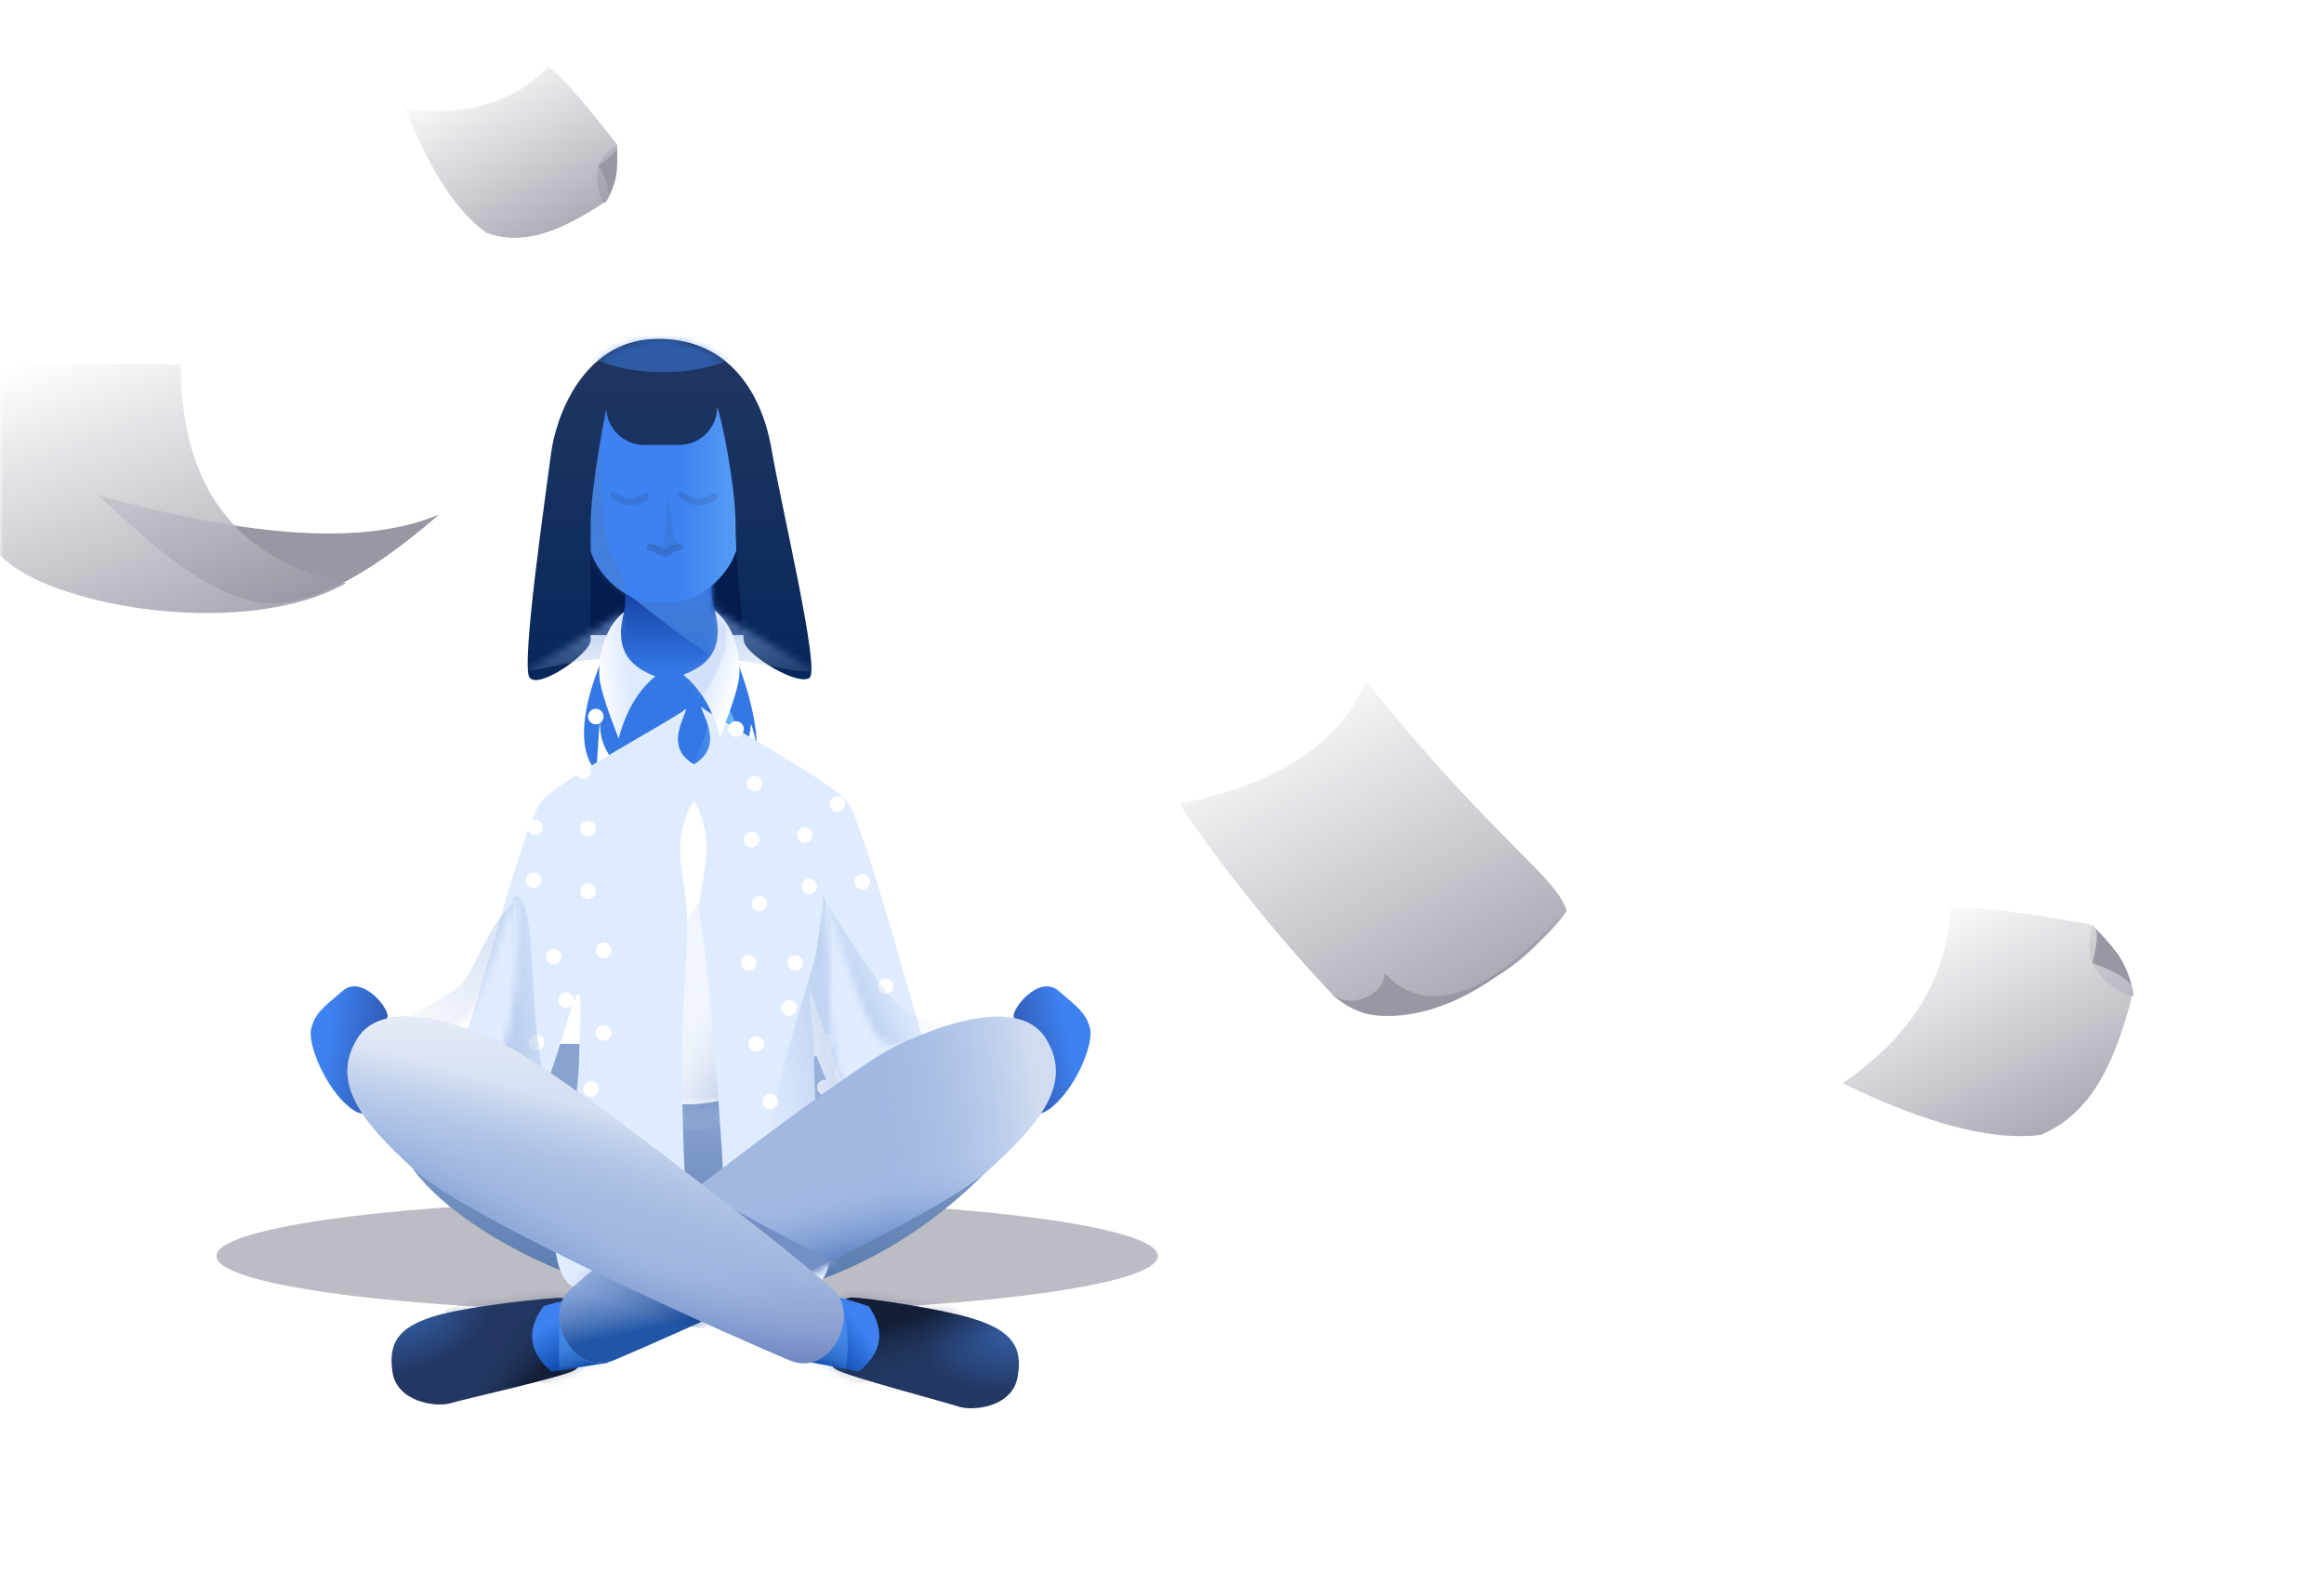 <svg width="336" height="227" viewBox="0 0 336 227" fill="none" xmlns="http://www.w3.org/2000/svg">
<mask id="mask0" mask-type="alpha" maskUnits="userSpaceOnUse" x="0" y="0" width="336" height="227">
<path d="M0 16C0 7.163 7.163 0 16 0H320C328.837 0 336 7.163 336 16V211C336 219.837 328.837 227 320 227H16C7.163 227 0 219.837 0 211V16Z" fill="#D6D6DB"/>
</mask>
<g mask="url(#mask0)">
<path opacity="0.65" fill-rule="evenodd" clip-rule="evenodd" d="M99.354 189.789C136.941 189.789 167.41 186.124 167.41 181.604C167.41 177.083 136.941 173.418 99.354 173.418C61.768 173.418 31.298 177.083 31.298 181.604C31.298 186.124 61.768 189.789 99.354 189.789Z" fill="#9898A5"/>
<path fill-rule="evenodd" clip-rule="evenodd" d="M120.844 197.987C122.397 198.996 136.696 202.736 138.628 203.386C140.56 204.037 146.283 203.533 147.111 199.174C147.938 194.816 146.276 192.651 141.637 190.979C136.998 189.308 124.522 187.547 123.105 187.61C121.688 187.674 118.971 189.857 119.007 191.976C119.042 194.095 119.292 196.978 120.844 197.987Z" fill="url(#paint0_radial)"/>
<path fill-rule="evenodd" clip-rule="evenodd" d="M120.844 197.987C122.397 198.996 136.696 202.736 138.628 203.386C140.56 204.037 146.283 203.533 147.111 199.174C147.938 194.816 146.276 192.651 141.637 190.979C136.998 189.308 124.522 187.547 123.105 187.61C121.688 187.674 118.971 189.857 119.007 191.976C119.042 194.095 119.292 196.978 120.844 197.987Z" fill="url(#paint1_linear)"/>
<mask id="mask1" mask-type="alpha" maskUnits="userSpaceOnUse" x="119" y="187" width="29" height="17">
<path fill-rule="evenodd" clip-rule="evenodd" d="M120.844 197.987C122.397 198.996 136.696 202.736 138.628 203.386C140.56 204.037 146.283 203.533 147.111 199.174C147.938 194.816 146.276 192.651 141.637 190.979C136.998 189.308 124.522 187.547 123.105 187.61C121.688 187.674 118.971 189.857 119.007 191.976C119.042 194.095 119.292 196.978 120.844 197.987Z" fill="white"/>
<path fill-rule="evenodd" clip-rule="evenodd" d="M120.844 197.987C122.397 198.996 136.696 202.736 138.628 203.386C140.56 204.037 146.283 203.533 147.111 199.174C147.938 194.816 146.276 192.651 141.637 190.979C136.998 189.308 124.522 187.547 123.105 187.61C121.688 187.674 118.971 189.857 119.007 191.976C119.042 194.095 119.292 196.978 120.844 197.987Z" stroke="white"/>
</mask>
<g mask="url(#mask1)">
<g opacity="0.142">
<path fill-rule="evenodd" clip-rule="evenodd" d="M122.123 201.029C125.495 199.802 139.139 193.387 139.139 190.431C139.139 187.475 122.257 183.472 120.835 186.951C119.414 190.431 118.751 202.256 122.123 201.029Z" fill="#20355F" style="mix-blend-mode:multiply"/>
</g>
</g>
<path fill-rule="evenodd" clip-rule="evenodd" d="M116.009 196.728L124.171 198.3C127.556 195.546 128.036 192.404 125.612 188.873C123.38 188.097 120.85 187.424 118.02 186.852L116.009 196.728Z" fill="url(#paint2_linear)"/>
<mask id="mask2" mask-type="alpha" maskUnits="userSpaceOnUse" x="116" y="186" width="12" height="13">
<path fill-rule="evenodd" clip-rule="evenodd" d="M116.009 196.728L124.171 198.3C127.556 195.546 128.036 192.404 125.612 188.873C123.38 188.097 120.85 187.424 118.02 186.852L116.009 196.728Z" fill="white"/>
</mask>
<g mask="url(#mask2)">
<path fill-rule="evenodd" clip-rule="evenodd" d="M121.892 188.99C121.892 188.99 123.273 193.753 122.077 198.94C120.881 204.127 112.641 195.123 112.641 195.123L121.892 188.99Z" fill="url(#paint3_linear)" style="mix-blend-mode:multiply"/>
</g>
<path fill-rule="evenodd" clip-rule="evenodd" d="M83.038 198.12C81.452 199.075 67.03 202.313 65.077 202.896C63.123 203.478 57.422 202.775 56.747 198.39C56.072 194.006 57.808 191.9 62.503 190.391C67.197 188.883 79.727 187.558 81.141 187.671C82.555 187.785 85.194 190.061 85.085 192.177C84.975 194.293 84.625 197.166 83.038 198.12Z" fill="url(#paint4_radial)"/>
<path fill-rule="evenodd" clip-rule="evenodd" d="M83.038 198.12C81.452 199.075 67.03 202.313 65.077 202.896C63.123 203.478 57.422 202.775 56.747 198.39C56.072 194.006 57.808 191.9 62.503 190.391C67.197 188.883 79.727 187.558 81.141 187.671C82.555 187.785 85.194 190.061 85.085 192.177C84.975 194.293 84.625 197.166 83.038 198.12Z" fill="url(#paint5_linear)"/>
<mask id="mask3" mask-type="alpha" maskUnits="userSpaceOnUse" x="56" y="187" width="30" height="17">
<path fill-rule="evenodd" clip-rule="evenodd" d="M83.038 198.12C81.452 199.075 67.03 202.313 65.077 202.896C63.123 203.478 57.422 202.775 56.747 198.39C56.072 194.006 57.808 191.9 62.503 190.391C67.197 188.883 79.727 187.558 81.141 187.671C82.555 187.785 85.194 190.061 85.085 192.177C84.975 194.293 84.625 197.166 83.038 198.12Z" fill="white"/>
<path fill-rule="evenodd" clip-rule="evenodd" d="M83.038 198.12C81.452 199.075 67.03 202.313 65.077 202.896C63.123 203.478 57.422 202.775 56.747 198.39C56.072 194.006 57.808 191.9 62.503 190.391C67.197 188.883 79.727 187.558 81.141 187.671C82.555 187.785 85.194 190.061 85.085 192.177C84.975 194.293 84.625 197.166 83.038 198.12Z" stroke="white"/>
</mask>
<g mask="url(#mask3)">
<g opacity="0.142">
<path fill-rule="evenodd" clip-rule="evenodd" d="M64.2 189.523C64.2 189.523 77.752 202.244 82.381 200.575C87.009 198.906 85.948 183.96 81.145 183.96C76.342 183.96 64.2 189.523 64.2 189.523Z" fill="#20355F" style="mix-blend-mode:multiply"/>
</g>
</g>
<path fill-rule="evenodd" clip-rule="evenodd" d="M87.915 197.031L79.703 198.317C76.416 195.446 76.046 192.289 78.592 188.846C80.849 188.148 83.402 187.563 86.249 187.09L87.915 197.031Z" fill="url(#paint6_linear)"/>
<mask id="mask4" mask-type="alpha" maskUnits="userSpaceOnUse" x="76" y="187" width="12" height="12">
<path fill-rule="evenodd" clip-rule="evenodd" d="M87.915 197.031L79.703 198.317C76.416 195.446 76.046 192.289 78.592 188.846C80.849 188.148 83.402 187.563 86.249 187.09L87.915 197.031Z" fill="white"/>
</mask>
<g mask="url(#mask4)">
<path fill-rule="evenodd" clip-rule="evenodd" d="M80.836 199.737C80.836 199.737 80.836 193.078 80.836 190.903C80.836 188.727 91.215 195.201 91.215 195.201C91.215 195.201 86.858 199.03 84.881 199.737C82.904 200.445 80.836 199.737 80.836 199.737Z" fill="url(#paint7_linear)" style="mix-blend-mode:multiply"/>
</g>
<path fill-rule="evenodd" clip-rule="evenodd" d="M74.061 151.8C74.061 152.206 73.381 158.6 70.738 161.846C67.415 165.927 56.838 163.504 58.333 166.705C62.948 176.591 85.652 188.295 101.01 188.295C113.463 188.295 130.079 182.78 143.865 168.101C146.099 165.722 130.708 166.201 122.575 160.431C121.046 159.347 119.558 156.787 118.109 152.754C88.744 150.686 74.061 150.368 74.061 151.8Z" fill="url(#paint8_linear)"/>
<mask id="mask5" mask-type="alpha" maskUnits="userSpaceOnUse" x="58" y="150" width="87" height="39">
<path fill-rule="evenodd" clip-rule="evenodd" d="M74.061 151.8C74.061 152.206 73.381 158.6 70.738 161.846C67.415 165.927 56.838 163.504 58.333 166.705C62.948 176.591 85.652 188.295 101.01 188.295C113.463 188.295 130.079 182.78 143.865 168.101C146.099 165.722 130.708 166.201 122.575 160.431C121.046 159.347 119.558 156.787 118.109 152.754C88.744 150.686 74.061 150.368 74.061 151.8Z" fill="white"/>
</mask>
<g mask="url(#mask5)">
<path fill-rule="evenodd" clip-rule="evenodd" d="M89.128 161.147C91.599 162.537 106.508 166.214 109.984 159.106C113.46 151.999 89.128 156.554 89.128 156.554C89.128 156.554 86.658 159.758 89.128 161.147Z" fill="url(#paint9_linear)" style="mix-blend-mode:multiply"/>
<g opacity="0.3">
<path fill-rule="evenodd" clip-rule="evenodd" d="M102.821 172.192C102.821 168.524 104.333 164.388 108.506 159.798C112.678 155.208 116.255 172.192 116.255 172.192C116.255 172.192 102.821 175.859 102.821 172.192Z" fill="url(#paint10_linear)" style="mix-blend-mode:multiply"/>
</g>
<g opacity="0.3">
<path fill-rule="evenodd" clip-rule="evenodd" d="M97.551 172.192C97.551 168.524 96.038 164.388 91.866 159.798C87.694 155.208 84.117 172.192 84.117 172.192C84.117 172.192 97.551 175.859 97.551 172.192Z" fill="url(#paint11_linear)" style="mix-blend-mode:multiply"/>
</g>
</g>
<path fill-rule="evenodd" clip-rule="evenodd" d="M109.322 91.815H83.858V75.816H109.322V91.815Z" fill="#051D4E"/>
<path fill-rule="evenodd" clip-rule="evenodd" d="M90.383 84.981C90.383 87.397 90.565 88.559 89.296 90.678C88.026 92.797 81.532 105.563 85.958 111.269C90.383 116.975 108.57 117.432 109.341 109.905C110.111 102.378 105.271 92.288 103.841 89.432C102.412 86.575 102.784 83.204 103.313 81.966C103.841 80.727 90.383 82.564 90.383 84.981Z" fill="url(#paint12_linear)"/>
<mask id="mask6" mask-type="alpha" maskUnits="userSpaceOnUse" x="84" y="81" width="26" height="35">
<path fill-rule="evenodd" clip-rule="evenodd" d="M90.383 84.981C90.383 87.397 90.565 88.559 89.296 90.678C88.026 92.797 81.532 105.563 85.958 111.269C90.383 116.975 108.57 117.432 109.341 109.905C110.111 102.378 105.271 92.288 103.841 89.432C102.412 86.575 102.784 83.204 103.313 81.966C103.841 80.727 90.383 82.564 90.383 84.981Z" fill="white"/>
</mask>
<g mask="url(#mask6)">
<path fill-rule="evenodd" clip-rule="evenodd" d="M97.932 114.095C101.741 107.982 102.984 104.722 102.984 99.642C102.984 94.562 110.011 114.095 110.011 114.095C110.011 114.095 94.124 120.209 97.932 114.095Z" fill="url(#paint13_linear)" style="mix-blend-mode:multiply"/>
<path fill-rule="evenodd" clip-rule="evenodd" d="M90.292 85.51C90.292 85.51 104.787 97.128 107.08 97.128C109.374 97.128 103.734 82.831 103.734 82.831L90.292 85.51Z" fill="url(#paint14_linear)" style="mix-blend-mode:multiply"/>
</g>
<path fill-rule="evenodd" clip-rule="evenodd" d="M96.999 87.083H94.604C90.316 87.083 85.359 82.745 84.92 77.394L83.977 65.901C83.538 60.55 87.521 56.212 92.872 56.212H98.956C104.307 56.212 108.29 60.55 107.851 65.901L106.908 77.394C106.47 82.737 101.301 87.071 96.999 87.083Z" fill="url(#paint15_linear)"/>
<mask id="mask7" mask-type="alpha" maskUnits="userSpaceOnUse" x="83" y="56" width="25" height="32">
<path fill-rule="evenodd" clip-rule="evenodd" d="M96.999 87.083H94.604C90.316 87.083 85.359 82.745 84.92 77.394L83.977 65.901C83.538 60.55 87.521 56.212 92.872 56.212H98.956C104.307 56.212 108.29 60.55 107.851 65.901L106.908 77.394C106.47 82.737 101.301 87.071 96.999 87.083Z" fill="white"/>
</mask>
<g mask="url(#mask7)">
<g style="mix-blend-mode:multiply" opacity="0.15">
<path fill-rule="evenodd" clip-rule="evenodd" d="M88.617 71.607C89.518 72.171 90.983 73.297 93.349 71.832L88.617 71.607Z" fill="black" fill-opacity="0.01"/>
<path d="M88.617 71.607C89.518 72.171 90.983 73.297 93.349 71.832" stroke="#1E3159" stroke-linecap="round" stroke-linejoin="round"/>
</g>
<g style="mix-blend-mode:multiply" opacity="0.15">
<path fill-rule="evenodd" clip-rule="evenodd" d="M98.532 71.607C99.433 72.171 100.898 73.297 103.264 71.832L98.532 71.607Z" fill="black" fill-opacity="0.01"/>
<path d="M98.532 71.607C99.433 72.171 100.898 73.297 103.264 71.832" stroke="#1E3159" stroke-linecap="round" stroke-linejoin="round"/>
</g>
<g style="mix-blend-mode:multiply" opacity="0.1">
<path fill-rule="evenodd" clip-rule="evenodd" d="M93.574 78.593C93.986 78.401 95.152 79.043 95.152 79.043C95.152 79.043 96.088 78.612 96.053 77.917C96.019 77.222 96.439 72.198 96.504 71.607C96.569 71.016 97.425 77.207 97.405 77.466C97.385 77.725 98.307 78.818 98.307 78.818C98.307 78.818 96.55 79.947 96.053 79.945C95.556 79.943 93.163 78.785 93.574 78.593Z" fill="#233A67"/>
</g>
<g opacity="0.3">
<path fill-rule="evenodd" clip-rule="evenodd" d="M86.92 61.771C86.92 61.771 86.346 77.062 88.622 80.748C90.898 84.435 90.425 86.674 90.425 86.674L83.384 80.748L86.92 61.771Z" fill="#5679B0" style="mix-blend-mode:multiply"/>
</g>
<g opacity="0.2">
<path fill-rule="evenodd" clip-rule="evenodd" d="M93.575 79.043C94.051 79.203 94.488 79.154 94.927 79.494C95.365 79.834 95.842 79.954 96.278 79.945C96.682 79.936 96.986 79.332 97.405 79.269C97.824 79.206 98.383 79.116 98.532 78.818" fill="black" fill-opacity="0.01"/>
<path d="M93.575 79.043C94.051 79.203 94.488 79.154 94.927 79.494C95.365 79.834 95.842 79.954 96.278 79.945C96.682 79.936 96.986 79.332 97.405 79.269C97.824 79.206 98.383 79.116 98.532 78.818" stroke="#1E3159"/>
</g>
</g>
<path fill-rule="evenodd" clip-rule="evenodd" d="M87.655 59.074C87.781 62.015 90.202 64.334 93.146 64.334H98.202C101.232 64.334 103.688 61.878 103.688 58.848C104.309 60.33 106.347 70.241 106.347 75.847C106.347 81.454 107.4 90.324 107.518 92.531C107.637 94.74 115.698 99.402 117.095 97.939C118.493 96.476 113.003 73.407 111.532 64.876C110.061 56.344 104.898 48.646 94.561 49.013C84.223 49.379 80.337 60.287 79.651 65.685C78.965 71.083 75.303 96.085 76.549 97.939C77.795 99.793 85.397 94.518 85.397 92.531C85.397 90.545 85.397 81.454 85.397 75.847C85.397 70.241 87.655 59.074 87.655 59.074Z" fill="url(#paint16_linear)"/>
<mask id="mask8" mask-type="alpha" maskUnits="userSpaceOnUse" x="76" y="49" width="42" height="50">
<path fill-rule="evenodd" clip-rule="evenodd" d="M87.655 59.074C87.781 62.015 90.202 64.334 93.146 64.334H98.202C101.232 64.334 103.688 61.878 103.688 58.848C104.309 60.33 106.347 70.241 106.347 75.847C106.347 81.454 107.4 90.324 107.518 92.531C107.637 94.74 115.698 99.402 117.095 97.939C118.493 96.476 113.003 73.407 111.532 64.876C110.061 56.344 104.898 48.646 94.561 49.013C84.223 49.379 80.337 60.287 79.651 65.685C78.965 71.083 75.303 96.085 76.549 97.939C77.795 99.793 85.397 94.518 85.397 92.531C85.397 90.545 85.397 81.454 85.397 75.847C85.397 70.241 87.655 59.074 87.655 59.074Z" fill="white"/>
</mask>
<g mask="url(#mask8)">
<g opacity="0.484" filter="url(#filter0_f)">
<path fill-rule="evenodd" clip-rule="evenodd" d="M95.828 53.806C102.548 53.806 107.996 51.637 107.996 48.961C107.996 46.285 102.548 44.116 95.828 44.116C89.108 44.116 83.659 46.285 83.659 48.961C83.659 51.637 89.108 53.806 95.828 53.806Z" fill="#3D82F0"/>
</g>
</g>
<path fill-rule="evenodd" clip-rule="evenodd" d="M86.764 104.748C86.764 109.838 90.961 113.102 97.54 113.102C104.119 113.102 108.232 110.202 108.568 104.646C110.681 110.215 111.275 127.607 110.351 156.822C106.562 158.777 102.761 159.723 98.949 159.659C93.23 159.564 87.039 157.25 85.459 153.976C83.879 150.701 86.764 99.658 86.764 104.748Z" fill="white"/>
<mask id="mask9" mask-type="alpha" maskUnits="userSpaceOnUse" x="84" y="104" width="27" height="56">
<path fill-rule="evenodd" clip-rule="evenodd" d="M86.764 104.748C86.764 109.838 90.961 113.102 97.54 113.102C104.119 113.102 108.232 110.202 108.568 104.646C110.681 110.215 111.275 127.607 110.351 156.822C106.562 158.777 102.761 159.723 98.949 159.659C93.23 159.564 87.039 157.25 85.459 153.976C83.879 150.701 86.764 99.658 86.764 104.748Z" fill="white"/>
</mask>
<g mask="url(#mask9)">
<g opacity="0.328">
<path fill-rule="evenodd" clip-rule="evenodd" d="M105.419 120.194C103.696 126.549 99.513 134.19 95.346 137.072C91.179 139.954 99.049 141.953 97.872 143.527C96.694 145.101 92.21 149.851 89.702 151.923C87.194 153.995 89.702 160.493 89.702 160.493C89.702 160.493 111.576 168.664 112.726 160.493C113.875 152.323 107.142 113.839 105.419 120.194Z" fill="url(#paint17_linear)"/>
<path fill-rule="evenodd" clip-rule="evenodd" d="M105.419 120.194C103.696 126.549 99.513 134.19 95.346 137.072C91.179 139.954 99.049 141.953 97.872 143.527C96.694 145.101 92.21 149.851 89.702 151.923C87.194 153.995 89.702 160.493 89.702 160.493C89.702 160.493 111.576 168.664 112.726 160.493C113.875 152.323 107.142 113.839 105.419 120.194Z" fill="url(#paint18_linear)"/>
</g>
</g>
<path fill-rule="evenodd" clip-rule="evenodd" d="M49.549 143.258C46.691 145.698 45.599 146.468 45.001 148.672C44.402 150.876 47.009 157.212 50.465 160.044C53.921 162.876 54.475 158.69 54.441 158.69C54.407 158.69 52.571 152.476 53.164 150.875C53.757 149.273 55.635 148.119 56.021 147.052C56.407 145.985 52.408 140.819 49.549 143.258Z" fill="url(#paint19_linear)"/>
<path fill-rule="evenodd" clip-rule="evenodd" d="M153.041 143.258C155.899 145.698 156.991 146.468 157.589 148.672C158.188 150.876 155.581 157.212 152.125 160.044C148.669 162.876 148.115 158.69 148.149 158.69C148.183 158.69 150.019 152.476 149.426 150.875C148.833 149.273 146.955 148.119 146.569 147.052C146.183 145.985 150.182 140.819 153.041 143.258Z" fill="url(#paint20_linear)"/>
<g filter="url(#filter1_i)">
<path fill-rule="evenodd" clip-rule="evenodd" d="M48.586 143.826C52.971 140.763 57.648 135.975 58.41 135.263C59.191 134.534 66.632 104.922 69.299 101.803C71.966 98.685 88.436 90.023 90.188 88.479C90.06 90.032 85.715 95.651 94.628 97.737C87.115 104.859 89.641 111.044 90.188 116.237C90.736 121.43 89.641 129.647 89.641 137.452C89.641 145.256 89.641 148.733 90.188 160.119C90.736 171.505 94.365 173.967 92.277 176.047C90.188 178.128 77.013 173.318 74.004 172.107C70.996 170.896 70.268 163.202 72.136 155.768C74.004 148.335 74.719 141.915 74.719 139.04C74.719 136.165 75.499 126.733 74.004 130.655C72.51 134.577 70.651 142.918 68.075 146.491C65.499 150.063 61.594 148.352 56.419 148.352C54.346 142.051 50.292 142.723 48.586 143.826L48.276 144.051C48.368 143.975 48.472 143.9 48.586 143.826Z" fill="#DFEBFF"/>
</g>
<mask id="mask10" mask-type="alpha" maskUnits="userSpaceOnUse" x="48" y="88" width="47" height="89">
<path fill-rule="evenodd" clip-rule="evenodd" d="M48.586 143.826C52.971 140.763 57.648 135.975 58.41 135.263C59.191 134.534 66.632 104.922 69.299 101.803C71.966 98.685 88.436 90.023 90.188 88.479C90.06 90.032 85.715 95.651 94.628 97.737C87.115 104.859 89.641 111.044 90.188 116.237C90.736 121.43 89.641 129.647 89.641 137.452C89.641 145.256 89.641 148.733 90.188 160.119C90.736 171.505 94.365 173.967 92.277 176.047C90.188 178.128 77.013 173.318 74.004 172.107C70.996 170.896 70.268 163.202 72.136 155.768C74.004 148.335 74.719 141.915 74.719 139.04C74.719 136.165 75.499 126.733 74.004 130.655C72.51 134.577 70.651 142.918 68.075 146.491C65.499 150.063 61.594 148.352 56.419 148.352C54.346 142.051 50.292 142.723 48.586 143.826L48.276 144.051C48.368 143.975 48.472 143.9 48.586 143.826Z" fill="white"/>
</mask>
<g mask="url(#mask10)">
<path fill-rule="evenodd" clip-rule="evenodd" d="M64.731 134.927C65.354 134.927 65.858 134.423 65.858 133.801C65.858 133.178 65.354 132.674 64.731 132.674C64.109 132.674 63.605 133.178 63.605 133.801C63.605 134.423 64.109 134.927 64.731 134.927Z" fill="white"/>
<path fill-rule="evenodd" clip-rule="evenodd" d="M69.463 127.942C70.086 127.942 70.59 127.437 70.59 126.815C70.59 126.193 70.086 125.688 69.463 125.688C68.841 125.688 68.337 126.193 68.337 126.815C68.337 127.437 68.841 127.942 69.463 127.942Z" fill="white"/>
<path fill-rule="evenodd" clip-rule="evenodd" d="M72.393 116.675C73.015 116.675 73.519 116.171 73.519 115.548C73.519 114.926 73.015 114.422 72.393 114.422C71.771 114.422 71.266 114.926 71.266 115.548C71.266 116.171 71.771 116.675 72.393 116.675Z" fill="white"/>
<path fill-rule="evenodd" clip-rule="evenodd" d="M77.35 120.731C77.972 120.731 78.477 120.227 78.477 119.604C78.477 118.982 77.972 118.478 77.35 118.478C76.728 118.478 76.224 118.982 76.224 119.604C76.224 120.227 76.728 120.731 77.35 120.731Z" fill="white"/>
<path fill-rule="evenodd" clip-rule="evenodd" d="M85.012 120.956C85.634 120.956 86.138 120.452 86.138 119.83C86.138 119.207 85.634 118.703 85.012 118.703C84.39 118.703 83.885 119.207 83.885 119.83C83.885 120.452 84.39 120.956 85.012 120.956Z" fill="white"/>
<path fill-rule="evenodd" clip-rule="evenodd" d="M84.336 112.619C84.958 112.619 85.462 112.114 85.462 111.492C85.462 110.87 84.958 110.365 84.336 110.365C83.713 110.365 83.209 110.87 83.209 111.492C83.209 112.114 83.713 112.619 84.336 112.619Z" fill="white"/>
<path fill-rule="evenodd" clip-rule="evenodd" d="M76.674 107.887C77.296 107.887 77.801 107.382 77.801 106.76C77.801 106.138 77.296 105.633 76.674 105.633C76.052 105.633 75.547 106.138 75.547 106.76C75.547 107.382 76.052 107.887 76.674 107.887Z" fill="white"/>
<path fill-rule="evenodd" clip-rule="evenodd" d="M86.138 104.732C86.761 104.732 87.265 104.228 87.265 103.605C87.265 102.983 86.761 102.479 86.138 102.479C85.516 102.479 85.012 102.983 85.012 103.605C85.012 104.228 85.516 104.732 86.138 104.732Z" fill="white"/>
<path fill-rule="evenodd" clip-rule="evenodd" d="M80.505 99.775C81.127 99.775 81.632 99.27 81.632 98.648C81.632 98.026 81.127 97.521 80.505 97.521C79.883 97.521 79.378 98.026 79.378 98.648C79.378 99.27 79.883 99.775 80.505 99.775Z" fill="white"/>
<path fill-rule="evenodd" clip-rule="evenodd" d="M71.266 100.901C71.888 100.901 72.393 100.397 72.393 99.775C72.393 99.152 71.888 98.648 71.266 98.648C70.644 98.648 70.139 99.152 70.139 99.775C70.139 100.397 70.644 100.901 71.266 100.901Z" fill="white"/>
<path fill-rule="evenodd" clip-rule="evenodd" d="M69.238 108.788C69.86 108.788 70.365 108.284 70.365 107.662C70.365 107.039 69.86 106.535 69.238 106.535C68.616 106.535 68.112 107.039 68.112 107.662C68.112 108.284 68.616 108.788 69.238 108.788Z" fill="white"/>
<path fill-rule="evenodd" clip-rule="evenodd" d="M64.731 113.971C65.354 113.971 65.858 113.467 65.858 112.844C65.858 112.222 65.354 111.718 64.731 111.718C64.109 111.718 63.605 112.222 63.605 112.844C63.605 113.467 64.109 113.971 64.731 113.971Z" fill="white"/>
<path fill-rule="evenodd" clip-rule="evenodd" d="M64.731 121.858C65.354 121.858 65.858 121.353 65.858 120.731C65.858 120.109 65.354 119.604 64.731 119.604C64.109 119.604 63.605 120.109 63.605 120.731C63.605 121.353 64.109 121.858 64.731 121.858Z" fill="white"/>
<path fill-rule="evenodd" clip-rule="evenodd" d="M60.225 129.519C60.847 129.519 61.351 129.015 61.351 128.393C61.351 127.77 60.847 127.266 60.225 127.266C59.602 127.266 59.098 127.77 59.098 128.393C59.098 129.015 59.602 129.519 60.225 129.519Z" fill="white"/>
<path fill-rule="evenodd" clip-rule="evenodd" d="M58.872 141.913C59.495 141.913 59.999 141.408 59.999 140.786C59.999 140.164 59.495 139.659 58.872 139.659C58.25 139.659 57.746 140.164 57.746 140.786C57.746 141.408 58.25 141.913 58.872 141.913Z" fill="white"/>
<path fill-rule="evenodd" clip-rule="evenodd" d="M51.662 142.363C52.284 142.363 52.788 141.859 52.788 141.237C52.788 140.615 52.284 140.11 51.662 140.11C51.039 140.11 50.535 140.615 50.535 141.237C50.535 141.859 51.039 142.363 51.662 142.363Z" fill="white"/>
<path fill-rule="evenodd" clip-rule="evenodd" d="M59.323 147.096C59.945 147.096 60.45 146.591 60.45 145.969C60.45 145.347 59.945 144.842 59.323 144.842C58.701 144.842 58.196 145.347 58.196 145.969C58.196 146.591 58.701 147.096 59.323 147.096Z" fill="white"/>
<path fill-rule="evenodd" clip-rule="evenodd" d="M67.21 143.49C67.832 143.49 68.337 142.986 68.337 142.364C68.337 141.741 67.832 141.237 67.21 141.237C66.588 141.237 66.083 141.741 66.083 142.364C66.083 142.986 66.588 143.49 67.21 143.49Z" fill="white"/>
<path fill-rule="evenodd" clip-rule="evenodd" d="M85.012 129.97C85.634 129.97 86.138 129.465 86.138 128.843C86.138 128.221 85.634 127.716 85.012 127.716C84.39 127.716 83.885 128.221 83.885 128.843C83.885 129.465 84.39 129.97 85.012 129.97Z" fill="white"/>
<path fill-rule="evenodd" clip-rule="evenodd" d="M77.125 128.393C77.747 128.393 78.252 127.888 78.252 127.266C78.252 126.644 77.747 126.139 77.125 126.139C76.503 126.139 75.998 126.644 75.998 127.266C75.998 127.888 76.503 128.393 77.125 128.393Z" fill="white"/>
<path fill-rule="evenodd" clip-rule="evenodd" d="M80.054 139.434C80.677 139.434 81.181 138.93 81.181 138.307C81.181 137.685 80.677 137.181 80.054 137.181C79.432 137.181 78.928 137.685 78.928 138.307C78.928 138.93 79.432 139.434 80.054 139.434Z" fill="white"/>
<path fill-rule="evenodd" clip-rule="evenodd" d="M87.265 138.533C87.887 138.533 88.392 138.028 88.392 137.406C88.392 136.784 87.887 136.279 87.265 136.279C86.643 136.279 86.138 136.784 86.138 137.406C86.138 138.028 86.643 138.533 87.265 138.533Z" fill="white"/>
<path fill-rule="evenodd" clip-rule="evenodd" d="M87.265 150.476C87.887 150.476 88.392 149.971 88.392 149.349C88.392 148.727 87.887 148.222 87.265 148.222C86.643 148.222 86.138 148.727 86.138 149.349C86.138 149.971 86.643 150.476 87.265 150.476Z" fill="white"/>
<path fill-rule="evenodd" clip-rule="evenodd" d="M77.576 151.828C78.198 151.828 78.702 151.323 78.702 150.701C78.702 150.079 78.198 149.574 77.576 149.574C76.953 149.574 76.449 150.079 76.449 150.701C76.449 151.323 76.953 151.828 77.576 151.828Z" fill="white"/>
<path fill-rule="evenodd" clip-rule="evenodd" d="M81.857 145.744C82.479 145.744 82.984 145.239 82.984 144.617C82.984 143.995 82.479 143.49 81.857 143.49C81.235 143.49 80.73 143.995 80.73 144.617C80.73 145.239 81.235 145.744 81.857 145.744Z" fill="white"/>
<path fill-rule="evenodd" clip-rule="evenodd" d="M85.462 158.588C86.085 158.588 86.589 158.083 86.589 157.461C86.589 156.839 86.085 156.334 85.462 156.334C84.84 156.334 84.336 156.839 84.336 157.461C84.336 158.083 84.84 158.588 85.462 158.588Z" fill="white"/>
<g opacity="0.6">
<path fill-rule="evenodd" clip-rule="evenodd" d="M89.732 95.111C79.99 95.111 73.666 99.591 70.947 95.111C68.228 90.632 89.732 79.872 89.732 79.872C89.732 79.872 99.473 95.111 89.732 95.111Z" fill="url(#paint21_linear)" style="mix-blend-mode:multiply"/>
</g>
<path fill-rule="evenodd" clip-rule="evenodd" d="M79.053 157.595C76.186 146.328 77.668 133.042 75.279 129.993C72.89 126.943 74.048 140.506 74.048 140.506L71.144 154.341C71.144 154.341 81.919 168.861 79.053 157.595Z" fill="url(#paint22_linear)"/>
<path opacity="0.5" fill-rule="evenodd" clip-rule="evenodd" d="M73.925 130.87C70.181 134.36 68.534 140.705 66.477 142.491C64.419 144.277 56.703 148.291 56.703 148.291L69.691 150.805C69.691 150.805 77.668 127.38 73.925 130.87Z" fill="url(#paint23_linear)"/>
</g>
<g filter="url(#filter2_i)">
<path fill-rule="evenodd" clip-rule="evenodd" d="M103.355 88.182C105.107 89.726 121.724 98.685 124.391 101.803C127.058 104.922 135.151 136.723 135.931 137.452C136.711 138.181 149.169 141.746 152.478 142.819C151.199 142.819 147.115 144.36 149.62 149.871C152.282 150.672 129.543 153.443 126.967 149.871C124.391 146.298 121.181 134.577 119.686 130.655C118.191 126.733 119.686 134.577 119.686 137.452C119.686 140.327 119.686 149.871 121.554 155.768C123.422 161.666 122.695 170.896 119.686 172.107C116.677 173.318 109.459 176.123 109.459 172.107C109.459 172.107 106.621 162.481 106.588 157.268C106.563 153.237 105.266 137.345 104.857 132.404C103.795 119.554 102.857 119.251 103.149 116.492C103.696 111.299 106.575 104.859 99.062 97.737C107.976 95.651 103.655 89.716 103.355 88.182Z" fill="#DFEBFF"/>
</g>
<mask id="mask11" mask-type="alpha" maskUnits="userSpaceOnUse" x="99" y="88" width="54" height="87">
<path fill-rule="evenodd" clip-rule="evenodd" d="M103.355 88.182C105.107 89.726 121.724 98.685 124.391 101.803C127.058 104.922 135.151 136.723 135.931 137.452C136.711 138.181 149.169 141.746 152.478 142.819C151.199 142.819 147.115 144.36 149.62 149.871C152.282 150.672 129.543 153.443 126.967 149.871C124.391 146.298 121.181 134.577 119.686 130.655C118.191 126.733 119.686 134.577 119.686 137.452C119.686 140.327 119.686 149.871 121.554 155.768C123.422 161.666 122.695 170.896 119.686 172.107C116.677 173.318 109.459 176.123 109.459 172.107C109.459 172.107 106.621 162.481 106.588 157.268C106.563 153.237 105.266 137.345 104.857 132.404C103.795 119.554 102.857 119.251 103.149 116.492C103.696 111.299 106.575 104.859 99.062 97.737C107.976 95.651 103.655 89.716 103.355 88.182Z" fill="white"/>
</mask>
<g mask="url(#mask11)">
<path fill-rule="evenodd" clip-rule="evenodd" d="M111.827 101.127C112.449 101.127 112.954 100.622 112.954 100C112.954 99.378 112.449 98.873 111.827 98.873C111.205 98.873 110.7 99.378 110.7 100C110.7 100.622 111.205 101.127 111.827 101.127Z" fill="white"/>
<path fill-rule="evenodd" clip-rule="evenodd" d="M121.291 100.451C121.913 100.451 122.418 99.946 122.418 99.324C122.418 98.702 121.913 98.197 121.291 98.197C120.669 98.197 120.164 98.702 120.164 99.324C120.164 99.946 120.669 100.451 121.291 100.451Z" fill="white"/>
<path fill-rule="evenodd" clip-rule="evenodd" d="M123.77 109.014C124.392 109.014 124.896 108.509 124.896 107.887C124.896 107.265 124.392 106.76 123.77 106.76C123.148 106.76 122.643 107.265 122.643 107.887C122.643 108.509 123.148 109.014 123.77 109.014Z" fill="white"/>
<path fill-rule="evenodd" clip-rule="evenodd" d="M116.333 109.014C116.956 109.014 117.46 108.509 117.46 107.887C117.46 107.265 116.956 106.76 116.333 106.76C115.711 106.76 115.207 107.265 115.207 107.887C115.207 108.509 115.711 109.014 116.333 109.014Z" fill="white"/>
<path fill-rule="evenodd" clip-rule="evenodd" d="M106.419 106.535C107.041 106.535 107.545 106.03 107.545 105.408C107.545 104.786 107.041 104.281 106.419 104.281C105.796 104.281 105.292 104.786 105.292 105.408C105.292 106.03 105.796 106.535 106.419 106.535Z" fill="white"/>
<path fill-rule="evenodd" clip-rule="evenodd" d="M109.123 114.422C109.745 114.422 110.249 113.917 110.249 113.295C110.249 112.673 109.745 112.168 109.123 112.168C108.501 112.168 107.996 112.673 107.996 113.295C107.996 113.917 108.501 114.422 109.123 114.422Z" fill="white"/>
<path fill-rule="evenodd" clip-rule="evenodd" d="M121.066 117.351C121.688 117.351 122.192 116.847 122.192 116.224C122.192 115.602 121.688 115.098 121.066 115.098C120.443 115.098 119.939 115.602 119.939 116.224C119.939 116.847 120.443 117.351 121.066 117.351Z" fill="white"/>
<path fill-rule="evenodd" clip-rule="evenodd" d="M129.178 113.746C129.8 113.746 130.304 113.241 130.304 112.619C130.304 111.997 129.8 111.492 129.178 111.492C128.555 111.492 128.051 111.997 128.051 112.619C128.051 113.241 128.555 113.746 129.178 113.746Z" fill="white"/>
<path fill-rule="evenodd" clip-rule="evenodd" d="M128.952 122.083C129.575 122.083 130.079 121.579 130.079 120.956C130.079 120.334 129.575 119.83 128.952 119.83C128.33 119.83 127.826 120.334 127.826 120.956C127.826 121.579 128.33 122.083 128.952 122.083Z" fill="white"/>
<path fill-rule="evenodd" clip-rule="evenodd" d="M116.333 121.858C116.956 121.858 117.46 121.353 117.46 120.731C117.46 120.109 116.956 119.604 116.333 119.604C115.711 119.604 115.207 120.109 115.207 120.731C115.207 121.353 115.711 121.858 116.333 121.858Z" fill="white"/>
<path fill-rule="evenodd" clip-rule="evenodd" d="M108.672 122.534C109.294 122.534 109.799 122.029 109.799 121.407C109.799 120.785 109.294 120.281 108.672 120.281C108.05 120.281 107.545 120.785 107.545 121.407C107.545 122.029 108.05 122.534 108.672 122.534Z" fill="white"/>
<path fill-rule="evenodd" clip-rule="evenodd" d="M109.799 131.773C110.421 131.773 110.926 131.268 110.926 130.646C110.926 130.024 110.421 129.519 109.799 129.519C109.177 129.519 108.672 130.024 108.672 130.646C108.672 131.268 109.177 131.773 109.799 131.773Z" fill="white"/>
<path fill-rule="evenodd" clip-rule="evenodd" d="M108.221 140.335C108.844 140.335 109.348 139.831 109.348 139.209C109.348 138.586 108.844 138.082 108.221 138.082C107.599 138.082 107.095 138.586 107.095 139.209C107.095 139.831 107.599 140.335 108.221 140.335Z" fill="white"/>
<path fill-rule="evenodd" clip-rule="evenodd" d="M114.982 140.335C115.604 140.335 116.108 139.831 116.108 139.209C116.108 138.586 115.604 138.082 114.982 138.082C114.359 138.082 113.855 138.586 113.855 139.209C113.855 139.831 114.359 140.335 114.982 140.335Z" fill="white"/>
<path fill-rule="evenodd" clip-rule="evenodd" d="M114.08 146.87C114.702 146.87 115.207 146.366 115.207 145.744C115.207 145.122 114.702 144.617 114.08 144.617C113.458 144.617 112.953 145.122 112.953 145.744C112.953 146.366 113.458 146.87 114.08 146.87Z" fill="white"/>
<path fill-rule="evenodd" clip-rule="evenodd" d="M109.348 152.053C109.97 152.053 110.475 151.549 110.475 150.926C110.475 150.304 109.97 149.8 109.348 149.8C108.726 149.8 108.221 150.304 108.221 150.926C108.221 151.549 108.726 152.053 109.348 152.053Z" fill="white"/>
<path fill-rule="evenodd" clip-rule="evenodd" d="M111.376 160.391C111.998 160.391 112.503 159.886 112.503 159.264C112.503 158.642 111.998 158.137 111.376 158.137C110.754 158.137 110.249 158.642 110.249 159.264C110.249 159.886 110.754 160.391 111.376 160.391Z" fill="white"/>
<path fill-rule="evenodd" clip-rule="evenodd" d="M119.263 158.363C119.885 158.363 120.389 157.858 120.389 157.236C120.389 156.614 119.885 156.109 119.263 156.109C118.641 156.109 118.136 156.614 118.136 157.236C118.136 157.858 118.641 158.363 119.263 158.363Z" fill="white"/>
<path fill-rule="evenodd" clip-rule="evenodd" d="M119.714 151.602C120.336 151.602 120.84 151.098 120.84 150.476C120.84 149.853 120.336 149.349 119.714 149.349C119.091 149.349 118.587 149.853 118.587 150.476C118.587 151.098 119.091 151.602 119.714 151.602Z" fill="white"/>
<path fill-rule="evenodd" clip-rule="evenodd" d="M117.01 129.294C117.632 129.294 118.136 128.789 118.136 128.167C118.136 127.545 117.632 127.041 117.01 127.041C116.387 127.041 115.883 127.545 115.883 128.167C115.883 128.789 116.387 129.294 117.01 129.294Z" fill="white"/>
<path fill-rule="evenodd" clip-rule="evenodd" d="M124.671 128.618C125.293 128.618 125.798 128.113 125.798 127.491C125.798 126.869 125.293 126.365 124.671 126.365C124.049 126.365 123.544 126.869 123.544 127.491C123.544 128.113 124.049 128.618 124.671 128.618Z" fill="white"/>
<path fill-rule="evenodd" clip-rule="evenodd" d="M132.783 127.942C133.406 127.942 133.91 127.437 133.91 126.815C133.91 126.193 133.406 125.688 132.783 125.688C132.161 125.688 131.657 126.193 131.657 126.815C131.657 127.437 132.161 127.942 132.783 127.942Z" fill="white"/>
<path fill-rule="evenodd" clip-rule="evenodd" d="M129.854 134.927C130.476 134.927 130.981 134.423 130.981 133.801C130.981 133.178 130.476 132.674 129.854 132.674C129.232 132.674 128.727 133.178 128.727 133.801C128.727 134.423 129.232 134.927 129.854 134.927Z" fill="white"/>
<path fill-rule="evenodd" clip-rule="evenodd" d="M128.051 143.716C128.673 143.716 129.178 143.211 129.178 142.589C129.178 141.967 128.673 141.462 128.051 141.462C127.429 141.462 126.924 141.967 126.924 142.589C126.924 143.211 127.429 143.716 128.051 143.716Z" fill="white"/>
<path fill-rule="evenodd" clip-rule="evenodd" d="M136.389 141.237C137.011 141.237 137.515 140.732 137.515 140.11C137.515 139.488 137.011 138.984 136.389 138.984C135.766 138.984 135.262 139.488 135.262 140.11C135.262 140.732 135.766 141.237 136.389 141.237Z" fill="white"/>
<path fill-rule="evenodd" clip-rule="evenodd" d="M136.614 146.645C137.236 146.645 137.741 146.14 137.741 145.518C137.741 144.896 137.236 144.391 136.614 144.391C135.992 144.391 135.487 144.896 135.487 145.518C135.487 146.14 135.992 146.645 136.614 146.645Z" fill="white"/>
<path fill-rule="evenodd" clip-rule="evenodd" d="M145.628 144.842C146.25 144.842 146.754 144.338 146.754 143.716C146.754 143.093 146.25 142.589 145.628 142.589C145.005 142.589 144.501 143.093 144.501 143.716C144.501 144.338 145.005 144.842 145.628 144.842Z" fill="white"/>
<path fill-rule="evenodd" clip-rule="evenodd" d="M111.312 164.891C111.312 158.39 117.715 139.868 118.033 137.582C118.35 135.296 119.159 129.826 119.159 129.826L124.315 152.414V158.847C124.315 158.847 111.312 171.392 111.312 164.891Z" fill="url(#paint24_linear)"/>
<g opacity="0.6">
<path fill-rule="evenodd" clip-rule="evenodd" d="M101.853 95.111C111.595 95.111 117.919 99.591 120.638 95.111C123.356 90.632 101.853 79.872 101.853 79.872C101.853 79.872 92.112 95.111 101.853 95.111Z" fill="url(#paint25_linear)" style="mix-blend-mode:multiply"/>
</g>
<path fill-rule="evenodd" clip-rule="evenodd" d="M119.267 130.113C121.171 133.429 128.138 144.272 130.438 145.811C132.738 147.351 138.904 148.956 138.904 148.956L127.159 152.906L124.27 147.619C124.27 147.619 117.363 126.796 119.267 130.113Z" fill="url(#paint26_linear)"/>
</g>
<path fill-rule="evenodd" clip-rule="evenodd" d="M82.155 186.757C85.68 183.051 122.004 154.917 129.371 151.329C136.737 147.741 147.66 144.193 151.29 150.296C154.92 156.399 151.043 161.853 142.792 169.276C134.542 176.699 94.603 194.239 88.726 196.675C82.849 199.112 78.63 190.463 82.155 186.757Z" fill="#A1B8E3"/>
<path fill-rule="evenodd" clip-rule="evenodd" d="M82.155 186.757C85.68 183.051 122.004 154.917 129.371 151.329C136.737 147.741 147.66 144.193 151.29 150.296C154.92 156.399 151.043 161.853 142.792 169.276C134.542 176.699 94.603 194.239 88.726 196.675C82.849 199.112 78.63 190.463 82.155 186.757Z" fill="url(#paint27_linear)"/>
<path fill-rule="evenodd" clip-rule="evenodd" d="M82.155 186.757C85.68 183.051 122.004 154.917 129.371 151.329C136.737 147.741 147.66 144.193 151.29 150.296C154.92 156.399 151.043 161.853 142.792 169.276C134.542 176.699 94.603 194.239 88.726 196.675C82.849 199.112 78.63 190.463 82.155 186.757Z" fill="url(#paint28_linear)"/>
<mask id="mask12" mask-type="alpha" maskUnits="userSpaceOnUse" x="80" y="146" width="73" height="52">
<path fill-rule="evenodd" clip-rule="evenodd" d="M82.155 186.757C85.68 183.051 122.004 154.917 129.371 151.329C136.737 147.741 147.66 144.193 151.29 150.296C154.92 156.399 151.043 161.853 142.792 169.276C134.542 176.699 94.603 194.239 88.726 196.675C82.849 199.112 78.63 190.463 82.155 186.757Z" fill="white"/>
<path fill-rule="evenodd" clip-rule="evenodd" d="M82.155 186.757C85.68 183.051 122.004 154.917 129.371 151.329C136.737 147.741 147.66 144.193 151.29 150.296C154.92 156.399 151.043 161.853 142.792 169.276C134.542 176.699 94.603 194.239 88.726 196.675C82.849 199.112 78.63 190.463 82.155 186.757Z" stroke="white"/>
</mask>
<g mask="url(#mask12)">
<g opacity="0.3">
<path fill-rule="evenodd" clip-rule="evenodd" d="M101.389 192.034C93.046 191.263 80.882 184.708 80.882 184.708L88.665 179.44L102.978 189.49C102.978 189.49 109.731 192.806 101.389 192.034Z" fill="url(#paint29_linear)" style="mix-blend-mode:multiply"/>
</g>
<g filter="url(#filter3_f)">
<path fill-rule="evenodd" clip-rule="evenodd" d="M98.735 171.275C101.57 172.062 117.566 181.404 121.547 182.755C125.529 184.105 118.952 188.422 116.167 189.589C113.382 190.756 96.774 176.856 97.613 174.708C98.452 172.56 95.901 170.489 98.735 171.275Z" fill="#738FC4"/>
</g>
</g>
<path fill-rule="evenodd" clip-rule="evenodd" d="M120.722 186.757C117.197 183.051 80.873 154.917 73.506 151.329C66.14 147.741 55.217 144.193 51.587 150.296C47.957 156.399 51.834 161.853 60.085 169.276C68.335 176.7 108.274 194.239 114.151 196.675C120.028 199.112 124.247 190.463 120.722 186.757Z" fill="#A1B8E3"/>
<path fill-rule="evenodd" clip-rule="evenodd" d="M120.722 186.757C117.197 183.051 80.873 154.917 73.506 151.329C66.14 147.741 55.217 144.193 51.587 150.296C47.957 156.399 51.834 161.853 60.085 169.276C68.335 176.7 108.274 194.239 114.151 196.675C120.028 199.112 124.247 190.463 120.722 186.757Z" fill="url(#paint30_linear)"/>
<path fill-rule="evenodd" clip-rule="evenodd" d="M120.722 186.757C117.197 183.051 80.873 154.917 73.506 151.329C66.14 147.741 55.217 144.193 51.587 150.296C47.957 156.399 51.834 161.853 60.085 169.276C68.335 176.7 108.274 194.239 114.151 196.675C120.028 199.112 124.247 190.463 120.722 186.757Z" fill="url(#paint31_linear)"/>
<path fill-rule="evenodd" clip-rule="evenodd" d="M120.722 186.757C117.197 183.051 80.873 154.917 73.506 151.329C66.14 147.741 55.217 144.193 51.587 150.296C47.957 156.399 51.834 161.853 60.085 169.276C68.335 176.7 108.274 194.239 114.151 196.675C120.028 199.112 124.247 190.463 120.722 186.757Z" fill="url(#paint32_linear)"/>
<path fill-rule="evenodd" clip-rule="evenodd" d="M120.722 186.757C117.197 183.051 80.873 154.917 73.506 151.329C66.14 147.741 55.217 144.193 51.587 150.296C47.957 156.399 51.834 161.853 60.085 169.276C68.335 176.7 108.274 194.239 114.151 196.675C120.028 199.112 124.247 190.463 120.722 186.757Z" fill="url(#paint33_linear)"/>
<path fill-rule="evenodd" clip-rule="evenodd" d="M90.221 88.482C86.917 91.08 86.392 96.043 86.72 98.36C86.939 99.905 87.847 102.717 89.442 106.796C90.475 102.841 92.244 99.838 94.749 97.786C91.831 96.682 88.584 94.6 90.221 88.482Z" fill="url(#paint34_linear)"/>
<path fill-rule="evenodd" clip-rule="evenodd" d="M103.332 88.257C106.637 90.855 107.162 95.817 106.833 98.135C106.614 99.68 105.707 102.492 104.112 106.571C103.079 102.616 101.31 99.613 98.805 97.561C101.723 96.456 104.97 94.375 103.332 88.257Z" fill="url(#paint35_linear)"/>
<mask id="mask13" mask-type="alpha" maskUnits="userSpaceOnUse" x="98" y="88" width="9" height="19">
<path fill-rule="evenodd" clip-rule="evenodd" d="M103.332 88.257C106.637 90.855 107.162 95.817 106.833 98.135C106.614 99.68 105.707 102.492 104.112 106.571C103.079 102.616 101.31 99.613 98.805 97.561C101.723 96.456 104.97 94.375 103.332 88.257Z" fill="white"/>
</mask>
<g mask="url(#mask13)">
<path opacity="0.225" fill-rule="evenodd" clip-rule="evenodd" d="M100.439 101.825C102.851 99.504 108.645 90.169 101.811 87.921C94.976 85.673 96.414 98.675 96.414 98.675C96.414 98.675 98.026 104.145 100.439 101.825Z" fill="#A1B8E4"/>
</g>
<path fill-rule="evenodd" clip-rule="evenodd" d="M13.98 71.537C36.634 77.89 53.143 78.836 63.508 74.374C52.581 83.878 43.878 88.106 37.397 87.056C27.676 85.482 17.714 74.374 13.98 71.537Z" fill="#9898A5"/>
<path fill-rule="evenodd" clip-rule="evenodd" d="M-14.649 52.694C2.723 52.694 6.348 52.694 26.136 52.694C26.136 74.002 37.713 81.703 50.061 84.303C35.633 92.431 8.592 87.831 0.934 81.113C-6.724 74.395 -11.281 71.74 -14.649 52.694Z" fill="url(#paint36_linear)"/>
<path fill-rule="evenodd" clip-rule="evenodd" d="M302.503 133.774C303.857 135.105 305.011 136.396 305.965 137.646C307.951 140.25 308.544 143.848 308.406 143.939C307.653 144.435 303.345 141.575 302.503 139.252C301.999 137.859 301.999 136.033 302.503 133.774Z" fill="#9898A5"/>
<path fill-rule="evenodd" clip-rule="evenodd" d="M266.404 156.615C276.306 149.854 281.496 141.432 281.976 131.347C284.576 130.959 289.598 131.443 302.199 133.634C303.373 133.838 303.476 135.7 302.511 139.219C306.759 140.777 308.705 142.261 308.351 143.671C305.271 155.897 301.198 161.471 295.05 164.091C287.997 164.986 278.449 162.494 266.404 156.615Z" fill="url(#paint37_linear)"/>
<path fill-rule="evenodd" clip-rule="evenodd" d="M89.186 20.958C89.27 22.335 89.265 23.594 89.172 24.734C88.979 27.107 87.549 29.339 87.43 29.321C86.782 29.223 85.846 25.582 86.521 23.918C86.926 22.92 87.814 21.933 89.186 20.958Z" fill="#9898A5"/>
<path fill-rule="evenodd" clip-rule="evenodd" d="M58.573 15.737C67.21 16.902 74.112 14.877 79.277 9.662C80.87 10.717 83.348 13.421 89.09 20.735C89.624 21.416 88.775 22.472 86.541 23.903C88.079 26.812 88.408 28.56 87.531 29.149C79.92 34.257 75.007 35.286 70.412 33.711C66.166 30.764 62.22 24.773 58.573 15.737Z" fill="url(#paint38_linear)"/>
<path fill-rule="evenodd" clip-rule="evenodd" d="M197.408 98.385C193.845 108.306 182.242 114.032 170.527 116.205C175.259 123.6 184.703 135.484 192.907 144.065C193.297 144.474 194.878 145.113 195.294 145.449C197.808 147.477 200.498 146.33 201.895 146.311C208.804 144.148 214.937 143.22 220.687 138.002C223.636 135.327 225.826 132.871 226.521 131.681C224.803 126.437 216.297 121.844 197.408 98.385Z" fill="url(#paint39_linear)"/>
<path fill-rule="evenodd" clip-rule="evenodd" d="M200.174 140.746C200.305 143.652 195.192 146.313 192.271 143.459C195.403 146.46 198.19 146.902 200.501 146.895C202.812 146.888 213.605 146.914 226.477 131.688C215.088 144.087 206.455 147.274 200.174 140.746Z" fill="#9898A5"/>
</g>
<defs>
<filter id="filter0_f" x="48.322" y="8.778" width="95.012" height="80.365" filterUnits="userSpaceOnUse" color-interpolation-filters="sRGB">
<feFlood flood-opacity="0" result="BackgroundImageFix"/>
<feBlend mode="normal" in="SourceGraphic" in2="BackgroundImageFix" result="shape"/>
<feGaussianBlur stdDeviation="17.669" result="effect1_foregroundBlur"/>
</filter>
<filter id="filter1_i" x="48.276" y="88.479" width="55.352" height="102.084" filterUnits="userSpaceOnUse" color-interpolation-filters="sRGB">
<feFlood flood-opacity="0" result="BackgroundImageFix"/>
<feBlend mode="normal" in="SourceGraphic" in2="BackgroundImageFix" result="shape"/>
<feColorMatrix in="SourceAlpha" type="matrix" values="0 0 0 0 0 0 0 0 0 0 0 0 0 0 0 0 0 0 127 0" result="hardAlpha"/>
<feOffset dx="9" dy="14"/>
<feGaussianBlur stdDeviation="14"/>
<feComposite in2="hardAlpha" operator="arithmetic" k2="-1" k3="1"/>
<feColorMatrix type="matrix" values="0 0 0 0 0.741 0 0 0 0 0.816 0 0 0 0 0.941 0 0 0 1 0"/>
<feBlend mode="normal" in2="shape" result="effect1_innerShadow"/>
</filter>
<filter id="filter2_i" x="97.062" y="88.182" width="55.416" height="100.011" filterUnits="userSpaceOnUse" color-interpolation-filters="sRGB">
<feFlood flood-opacity="0" result="BackgroundImageFix"/>
<feBlend mode="normal" in="SourceGraphic" in2="BackgroundImageFix" result="shape"/>
<feColorMatrix in="SourceAlpha" type="matrix" values="0 0 0 0 0 0 0 0 0 0 0 0 0 0 0 0 0 0 127 0" result="hardAlpha"/>
<feOffset dx="-2" dy="14"/>
<feGaussianBlur stdDeviation="14"/>
<feComposite in2="hardAlpha" operator="arithmetic" k2="-1" k3="1"/>
<feColorMatrix type="matrix" values="0 0 0 0 0.741 0 0 0 0 0.816 0 0 0 0 0.941 0 0 0 1 0"/>
<feBlend mode="normal" in2="shape" result="effect1_innerShadow"/>
</filter>
<filter id="filter3_f" x="70.173" y="143.922" width="79.805" height="72.919" filterUnits="userSpaceOnUse" color-interpolation-filters="sRGB">
<feFlood flood-opacity="0" result="BackgroundImageFix"/>
<feBlend mode="normal" in="SourceGraphic" in2="BackgroundImageFix" result="shape"/>
<feGaussianBlur stdDeviation="13.591" result="effect1_foregroundBlur"/>
</filter>
<radialGradient id="paint0_radial" cx="0" cy="0" r="1" gradientUnits="userSpaceOnUse" gradientTransform="translate(147.212 191.306) rotate(162.551) scale(14.337 9.751)">
<stop stop-color="#3864B1"/>
<stop offset="1" stop-color="#223762"/>
</radialGradient>
<linearGradient id="paint1_linear" x1="139.49" y1="195.461" x2="137.384" y2="188.792" gradientUnits="userSpaceOnUse">
<stop stop-color="#223762" stop-opacity="0.01"/>
<stop offset="1" stop-opacity="0.5"/>
</linearGradient>
<linearGradient id="paint2_linear" x1="121.12" y1="199.764" x2="127.062" y2="195.347" gradientUnits="userSpaceOnUse">
<stop stop-color="#0640A2"/>
<stop offset="1" stop-color="#3D82F0"/>
</linearGradient>
<linearGradient id="paint3_linear" x1="122.632" y1="200.836" x2="122.632" y2="188.99" gradientUnits="userSpaceOnUse">
<stop stop-color="#70B8F9" stop-opacity="0.01"/>
<stop offset="1" stop-color="#3D82F0"/>
</linearGradient>
<radialGradient id="paint4_radial" cx="0" cy="0" r="1" gradientUnits="userSpaceOnUse" gradientTransform="translate(58.21 188.979) rotate(162.983) scale(14.303 9.517)">
<stop stop-color="#3864B1"/>
<stop offset="1" stop-color="#223762"/>
</radialGradient>
<linearGradient id="paint5_linear" x1="70.131" y1="197.57" x2="75.539" y2="201.689" gradientUnits="userSpaceOnUse">
<stop stop-color="#223762" stop-opacity="0.01"/>
<stop offset="1" stop-opacity="0.5"/>
</linearGradient>
<linearGradient id="paint6_linear" x1="88.275" y1="195.09" x2="84.35" y2="188.476" gradientUnits="userSpaceOnUse">
<stop stop-color="#0640A2"/>
<stop offset="1" stop-color="#3D82F0"/>
</linearGradient>
<linearGradient id="paint7_linear" x1="91.215" y1="200.091" x2="91.215" y2="190.355" gradientUnits="userSpaceOnUse">
<stop stop-color="#70B8F9" stop-opacity="0.01"/>
<stop offset="1" stop-color="#3D82F0"/>
</linearGradient>
<linearGradient id="paint8_linear" x1="145.718" y1="198.105" x2="145.718" y2="160.265" gradientUnits="userSpaceOnUse">
<stop stop-color="#41679C"/>
<stop offset="1" stop-color="#89A3D0"/>
</linearGradient>
<linearGradient id="paint9_linear" x1="86.332" y1="155.042" x2="86.535" y2="164.821" gradientUnits="userSpaceOnUse">
<stop stop-color="#5E7FB1"/>
<stop offset="1" stop-color="#A1B8E3" stop-opacity="0.189"/>
</linearGradient>
<linearGradient id="paint10_linear" x1="101.89" y1="159.296" x2="102.962" y2="176.593" gradientUnits="userSpaceOnUse">
<stop stop-color="#5E7FB1"/>
<stop offset="1" stop-color="#A1B8E3" stop-opacity="0.189"/>
</linearGradient>
<linearGradient id="paint11_linear" x1="92.171" y1="172.234" x2="87.835" y2="164.009" gradientUnits="userSpaceOnUse">
<stop stop-color="#5E7FB1"/>
<stop offset="1" stop-color="#A1B8E3" stop-opacity="0.189"/>
</linearGradient>
<linearGradient id="paint12_linear" x1="89.336" y1="80.396" x2="89.336" y2="96.976" gradientUnits="userSpaceOnUse">
<stop stop-color="#092989"/>
<stop offset="1" stop-color="#3378E4"/>
</linearGradient>
<linearGradient id="paint13_linear" x1="105.681" y1="102.111" x2="97.528" y2="103.347" gradientUnits="userSpaceOnUse">
<stop stop-color="#70B8F9"/>
<stop offset="1" stop-color="#3D82F0" stop-opacity="0.01"/>
</linearGradient>
<linearGradient id="paint14_linear" x1="107.743" y1="97.128" x2="107.743" y2="82.831" gradientUnits="userSpaceOnUse">
<stop stop-color="#70B8F9" stop-opacity="0.01"/>
<stop offset="1" stop-color="#3D82F0"/>
</linearGradient>
<linearGradient id="paint15_linear" x1="115.203" y1="68.761" x2="98.185" y2="68.761" gradientUnits="userSpaceOnUse">
<stop stop-color="#70B8F9"/>
<stop offset="1" stop-color="#3D82F0"/>
</linearGradient>
<linearGradient id="paint16_linear" x1="117.321" y1="98.328" x2="117.321" y2="49" gradientUnits="userSpaceOnUse">
<stop stop-color="#06275A"/>
<stop offset="1" stop-color="#223762"/>
</linearGradient>
<linearGradient id="paint17_linear" x1="80.267" y1="158.246" x2="105.308" y2="165.76" gradientUnits="userSpaceOnUse">
<stop stop-color="#E9F2FE"/>
<stop offset="1" stop-color="#BCD3F8"/>
</linearGradient>
<linearGradient id="paint18_linear" x1="96.627" y1="149.954" x2="108.26" y2="157.321" gradientUnits="userSpaceOnUse">
<stop stop-color="white" stop-opacity="0.01"/>
<stop offset="1" stop-color="#003BA0"/>
</linearGradient>
<linearGradient id="paint19_linear" x1="56.623" y1="146.123" x2="48.14" y2="144.908" gradientUnits="userSpaceOnUse">
<stop stop-color="#3158B2"/>
<stop offset="1" stop-color="#3D82F0"/>
</linearGradient>
<linearGradient id="paint20_linear" x1="148.691" y1="160.821" x2="156.645" y2="158.949" gradientUnits="userSpaceOnUse">
<stop stop-color="#3158B2"/>
<stop offset="1" stop-color="#3D82F0"/>
</linearGradient>
<linearGradient id="paint21_linear" x1="93.374" y1="90.093" x2="90.943" y2="103.652" gradientUnits="userSpaceOnUse">
<stop stop-color="#82ADF6"/>
<stop offset="1" stop-color="#ADBAD1" stop-opacity="0.01"/>
</linearGradient>
<linearGradient id="paint22_linear" x1="74.258" y1="173.823" x2="86.88" y2="171.447" gradientUnits="userSpaceOnUse">
<stop stop-color="#A9BFE4"/>
<stop offset="1" stop-color="#A9C1E8" stop-opacity="0.094"/>
</linearGradient>
<linearGradient id="paint23_linear" x1="68.382" y1="122.465" x2="48.702" y2="135.475" gradientUnits="userSpaceOnUse">
<stop stop-color="#A9BFE4"/>
<stop offset="1" stop-color="#A9C1E8" stop-opacity="0.094"/>
</linearGradient>
<linearGradient id="paint24_linear" x1="122.893" y1="113.031" x2="105.272" y2="115.819" gradientUnits="userSpaceOnUse">
<stop stop-color="#A9BFE4"/>
<stop offset="1" stop-color="#A9C1E8" stop-opacity="0.094"/>
</linearGradient>
<linearGradient id="paint25_linear" x1="98.21" y1="90.093" x2="100.642" y2="103.652" gradientUnits="userSpaceOnUse">
<stop stop-color="#82ADF6"/>
<stop offset="1" stop-color="#ADBAD1" stop-opacity="0.01"/>
</linearGradient>
<linearGradient id="paint26_linear" x1="121.379" y1="149.765" x2="130.67" y2="145.111" gradientUnits="userSpaceOnUse">
<stop stop-color="#A9BFE4"/>
<stop offset="1" stop-color="#A9C1E8" stop-opacity="0.094"/>
</linearGradient>
<linearGradient id="paint27_linear" x1="93.1" y1="176.412" x2="96.387" y2="191.593" gradientUnits="userSpaceOnUse">
<stop stop-color="#B2C7EE" stop-opacity="0.01"/>
<stop offset="1" stop-color="#1F54A6"/>
</linearGradient>
<linearGradient id="paint28_linear" x1="148.826" y1="151.249" x2="126.264" y2="154.679" gradientUnits="userSpaceOnUse">
<stop stop-color="white" stop-opacity="0.5"/>
<stop offset="1" stop-color="#B2C7EE" stop-opacity="0.01"/>
</linearGradient>
<linearGradient id="paint29_linear" x1="87.293" y1="191.656" x2="94.913" y2="184.432" gradientUnits="userSpaceOnUse">
<stop stop-color="#A1B8E3" stop-opacity="0.235"/>
<stop offset="1" stop-color="#002B6F"/>
</linearGradient>
<linearGradient id="paint30_linear" x1="64.73" y1="162.898" x2="55.178" y2="181.658" gradientUnits="userSpaceOnUse">
<stop stop-color="#B2C7EE" stop-opacity="0.01"/>
<stop offset="1" stop-color="#1F54A6"/>
</linearGradient>
<linearGradient id="paint31_linear" x1="61.872" y1="145.436" x2="61.872" y2="167.442" gradientUnits="userSpaceOnUse">
<stop stop-color="white" stop-opacity="0.5"/>
<stop offset="1" stop-color="#B2C7EE" stop-opacity="0.01"/>
</linearGradient>
<linearGradient id="paint32_linear" x1="94.866" y1="179.932" x2="95.575" y2="201.71" gradientUnits="userSpaceOnUse">
<stop stop-color="#A1B8E3" stop-opacity="0.01"/>
<stop offset="1" stop-color="#1C2F84" stop-opacity="0.5"/>
</linearGradient>
<linearGradient id="paint33_linear" x1="85.527" y1="160.424" x2="80.844" y2="176.96" gradientUnits="userSpaceOnUse">
<stop stop-color="white" stop-opacity="0.5"/>
<stop offset="1" stop-color="#A1B8E3" stop-opacity="0.01"/>
</linearGradient>
<linearGradient id="paint34_linear" x1="90.136" y1="90.681" x2="85.452" y2="91.179" gradientUnits="userSpaceOnUse">
<stop stop-color="#DEEAFF"/>
<stop offset="1" stop-color="white"/>
</linearGradient>
<linearGradient id="paint35_linear" x1="102.039" y1="99.093" x2="105.992" y2="100.327" gradientUnits="userSpaceOnUse">
<stop stop-color="#DEEAFF"/>
<stop offset="1" stop-color="white"/>
</linearGradient>
<linearGradient id="paint36_linear" x1="-24.557" y1="63.176" x2="-7.872" y2="107.105" gradientUnits="userSpaceOnUse">
<stop stop-color="white" stop-opacity="0.85"/>
<stop offset="1" stop-color="#9898A5" stop-opacity="0.85"/>
</linearGradient>
<linearGradient id="paint37_linear" x1="259.393" y1="140.08" x2="276.605" y2="174.985" gradientUnits="userSpaceOnUse">
<stop stop-color="white" stop-opacity="0.85"/>
<stop offset="1" stop-color="#9898A5" stop-opacity="0.85"/>
</linearGradient>
<linearGradient id="paint38_linear" x1="53.533" y1="16.355" x2="66.934" y2="42.591" gradientUnits="userSpaceOnUse">
<stop stop-color="white" stop-opacity="0.85"/>
<stop offset="1" stop-color="#9898A5" stop-opacity="0.85"/>
</linearGradient>
<linearGradient id="paint39_linear" x1="161.834" y1="111.488" x2="187.677" y2="159.421" gradientUnits="userSpaceOnUse">
<stop stop-color="white" stop-opacity="0.85"/>
<stop offset="1" stop-color="#9898A5" stop-opacity="0.85"/>
</linearGradient>
</defs>
</svg>
